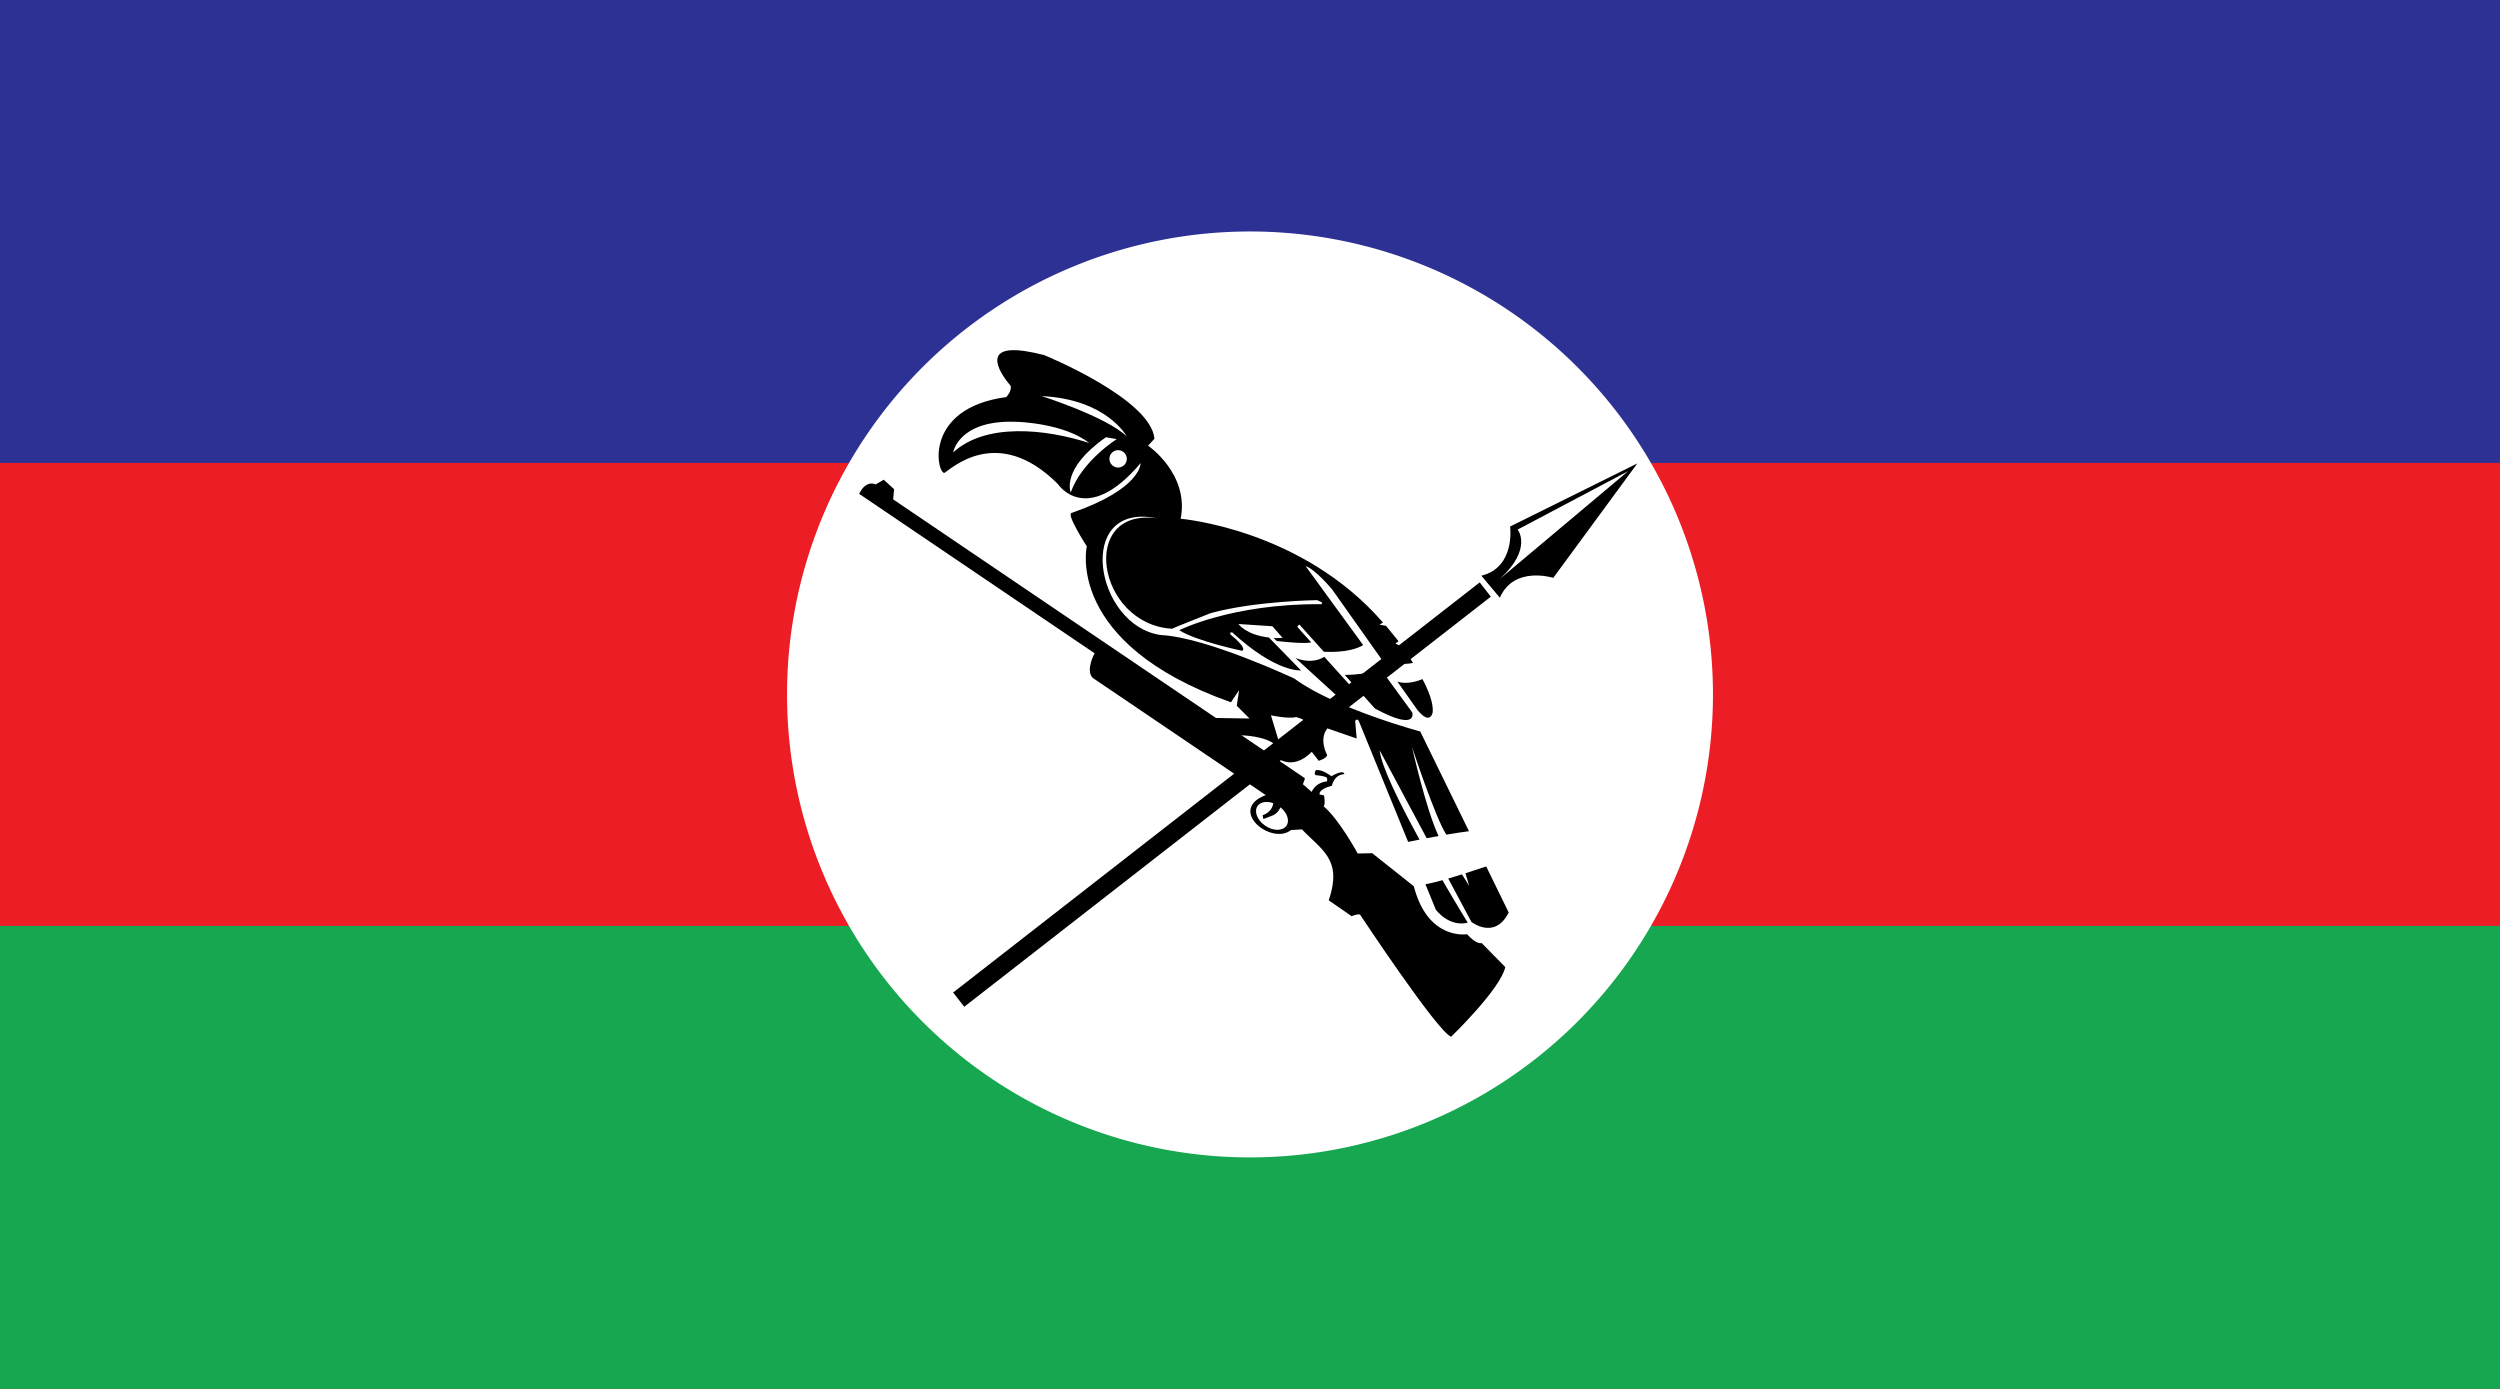<?xml version="1.0" encoding="UTF-8" standalone="no"?>
<svg
   version="1.0"
   width="864"
   height="480"
   id="svg2"
   xml:space="preserve"
   style="fill-rule:evenodd"
   sodipodi:docname="CNO-CNDF Flag.svg"
   inkscape:version="1.1.1 (3bf5ae0d25, 2021-09-20)"
   inkscape:export-filename="D:\Flag\Burma Defence Army Flag.png"
   inkscape:export-xdpi="192"
   inkscape:export-ydpi="192"
   xmlns:inkscape="http://www.inkscape.org/namespaces/inkscape"
   xmlns:sodipodi="http://sodipodi.sourceforge.net/DTD/sodipodi-0.dtd"
   xmlns="http://www.w3.org/2000/svg"
   xmlns:svg="http://www.w3.org/2000/svg"
   xmlns:rdf="http://www.w3.org/1999/02/22-rdf-syntax-ns#"
   xmlns:cc="http://creativecommons.org/ns#"
   xmlns:dc="http://purl.org/dc/elements/1.1/"><sodipodi:namedview
   pagecolor="#ffffff"
   bordercolor="#666666"
   borderopacity="1"
   objecttolerance="10"
   gridtolerance="10"
   guidetolerance="10"
   inkscape:pageopacity="0"
   inkscape:pageshadow="2"
   inkscape:window-width="1920"
   inkscape:window-height="1017"
   id="namedview4848"
   showgrid="false"
   inkscape:zoom="1.4142136"
   inkscape:cx="438.4062"
   inkscape:cy="274.00388"
   inkscape:window-x="-8"
   inkscape:window-y="-8"
   inkscape:window-maximized="1"
   inkscape:current-layer="svg2"
   inkscape:document-rotation="0"
   inkscape:pagecheckerboard="0"
   showguides="false"
   height="480px"><sodipodi:guide
     position="160.221,150.49"
     orientation="1,0"
     id="guide4547" /></sodipodi:namedview><defs
   id="defs4" />
 
<path
   id="rect2968"
   style="fill:#2d3194;fill-opacity:1;stroke-width:1.239"
   d="M 0,0 H 864 V 480 H 0 Z" /><path
   id="rect2966"
   style="fill:#ec1d25;fill-opacity:1;stroke-width:1.239"
   d="M 0,160 H 864 V 480 H 0 Z" /><path
   id="rect2964"
   style="fill:#17a750;fill-opacity:1;stroke-width:0.716"
   d="M 0,320 H 864 V 480 H 0 Z" /><path
   id="path44328"
   style="fill:#ffffff;stroke-width:10.201"
   d="M 592,240 A 160,160 0 0 1 432,400 160,160 0 0 1 272,240 160,160 0 0 1 432,80 160,160 0 0 1 592,240 Z" /><g
   id="g6882-3"
   transform="matrix(0.334,0,0,0.334,4.54,-3.994)"><path
     id="path5003-3"
     style="fill:#000000;fill-opacity:1;stroke:none;stroke-width:1px;stroke-linecap:butt;stroke-linejoin:miter;stroke-opacity:1"
     d="m 1680.606,491.485 -131.645,65.273 c 0,0 5.821,42.247 -29.758,50.902 l 19.134,22.775 c 14.661,-33.553 55.271,-20.534 55.271,-20.534 z m -9.489,7.973 -132.857,111.617 c 34.46,-31.469 18.522,-51.173 18.522,-51.173 z m -153.595,115.133 -544.87,424.356 11.49,14.753 544.87,-424.356 z" /><path
     id="path860-9"
     style="fill:#000000;fill-opacity:1;stroke:none;stroke-width:1px;stroke-linecap:butt;stroke-linejoin:miter;stroke-opacity:1"
     d="m 1376.801,811.639 c -1.084,-0.935 -4.153,-1.29 -12.81,3.478 0,0 -9.667,-7.633 -16.077,-6.184 0,0 -2.608,4.386 0.128,5.154 0,0 10.716,0.742 11.613,3.159 l -0.022,3.241 c 0,0 -10.972,0.17 -16.035,10.854 l -9.082,-7.962 c 0,0 2.112,-4.72 2.04,-6.217 L 910.585,528.687 l 0.991,-10.548 -10.733,-9.802 -8.345,4.843 c 0,0 -9.687,-5.376 -17.107,9.765 L 1119.014,687.932 c 0,0 -9.601,17.383 -2.014,25.416 l 179.118,121.303 c -40.031,15.194 5.535,52.439 26.166,36.174 l 11.306,-0.665 c 21.003,21.944 42.035,31.201 27.72,73.416 l 23.649,16.376 c 0,0 8.418,-3.345 9.067,-1.097 0,0 80.31,121.333 93.906,125.836 0,0 51.135,-49.324 56.037,-72.059 l -24.419,-24.859 c 0,0 -5.001,2.041 -15.141,-9.169 0,0 -40.522,6.935 -55.069,-49.598 l -43.047,-34.219 -15.044,0.307 c 0,0 -19.106,-35.374 -35.296,-48.872 0,0 2.169,-1.064 0.415,-11.299 l -4.481,-0.865 c 0,0 -2.29,-5.169 12.697,-9.132 0,0 1.912,-11.37 12.803,-11.956 0,0 0.065,-0.77 -0.587,-1.332 z m -65.412,35.703 c 6.911,5.64 9.728,13.758 6.198,18.971 -3.838,5.668 -13.664,5.715 -21.948,0.106 -8.284,-5.61 -11.888,-14.753 -8.049,-20.42 2.987,-4.411 9.602,-5.371 16.294,-2.956 -0.196,1.795 -1.577,9.281 -11.074,12.527 l 0.845,3.827 c 8.668,-3.617 13.431,-3.199 17.734,-12.055 z"
     sodipodi:nodetypes="scccccccccccccccccccccccccccccccccsccsscccc" /><path
     id="path868-1"
     style="fill:#000000;fill-opacity:1;stroke:none;stroke-width:1px;stroke-linecap:butt;stroke-linejoin:miter;stroke-opacity:1"
     d="m 1033.068,374.327 c -32.519,1.573 -1.049,36.68 -1.049,36.68 1.907,5.297 -4.393,11.836 -4.393,11.836 -85.081,11.403 -72.211,78.053 -64.121,78.502 5.843,-2.996 54.532,-51.535 117.453,11.387 0,0 29.364,44.945 85.693,-21.572 0,0 1.199,26.367 -71.311,51.535 -6.356,0.636 15.617,34.545 15.617,34.545 0,0 -23.407,100.287 149.178,161.41 l 8.389,-12.584 -2.397,16.18 13.184,13.184 -37.154,-0.6 -2.697,10.561 11.387,-2.471 19.475,9.887 c 0,0 25.768,0.3 35.955,10.188 l 4.795,0.898 -9.588,-31.76 c 0,0 18.277,3.896 25.768,1.799 0,0 10.786,2.096 9.588,6.291 l -31.16,34.158 c 0,0 16.779,17.079 38.053,-4.494 l 7.189,9.287 c 0,0 8.39,-2.397 8.689,-5.992 0,0 -8.988,-16.181 0.301,-27.566 l 30.262,10.488 -1.498,-18.277 c 0,0 2.097,-3.296 3.894,0.6 l 50.879,124.639 c 3.404,-0.702 6.815,-1.397 11.771,-2.373 -20.374,-37.18 -39.654,-75.871 -41.205,-92.348 l 48.609,90.928 c 3.881,-0.742 8.153,-1.476 12.303,-2.225 -13.265,-28.227 -27.525,-92.404 -27.525,-92.404 0,0 24.098,73.663 35.59,90.945 8.136,-1.39 16.206,-2.661 23.4,-3.549 l -50.428,-103.188 c 0,0 -88.136,-23.729 -130.086,-54.662 0,0 -90.89,-42.796 -138.137,-45.127 -68.497,-9.139 -90.273,-138.729 -4.025,-120.766 -81.485,-11.543 -62.463,109.786 15.596,114.248 0.3,-0.599 39.85,-16.18 39.85,-16.18 45.843,-12.584 109.916,-13.426 109.916,-13.426 0,0 8.515,2.797 4.172,4.174 -92.584,-0.599 -146.652,26.971 -146.652,26.971 18.326,11.547 65.256,21.291 65.256,21.291 5.191,-3.178 -11.971,-16.631 -11.971,-16.631 -1.907,-3.39 1.695,-2.33 1.695,-2.33 45.869,42.056 70.975,39.195 70.975,39.195 l -33.156,-34.006 c -23.941,-2.754 -31.568,-13.982 -31.568,-13.982 l 35.17,2.33 10.592,12.076 -9.32,0.213 3.268,2.98 c 4.757,0.556 28.429,3.189 35.648,1.412 l -13.916,-15.41 c -1.271,-1.483 1.693,-2.967 1.693,-2.967 l 25.314,28.127 c 24.69,1.102 36.387,-4.282 40.617,-6.961 l -59.574,-81.76 c 10.593,3.602 27.754,24.578 27.754,24.578 l 51.795,73.207 c 4.886,1.599 18.18,5.217 31.674,2.488 -6.202,-9.68 -11.434,-16.586 -11.434,-16.586 l -6.779,-3.602 3.178,-2.33 -12.924,-15.891 -6.779,-1.271 3.602,-2.117 c -83.899,-97.035 -209.326,-107.418 -209.326,-107.418 9.11,-46.399 -33.686,-75.637 -33.686,-75.637 l 6.566,-7.203 c -3.814,-41.526 -113.984,-86.441 -113.984,-86.441 -15.493,-4.052 -26.404,-5.474 -33.908,-5.111 z m 31.154,47.484 c 67.374,3.178 87.926,41.527 87.926,41.527 -21.822,-20.551 -87.926,-41.527 -87.926,-41.527 z m -29.789,26.506 c 1.825,0.028 3.703,0.09 5.637,0.189 0,0 47.671,1.483 73.307,21.822 -44.761,-14.476 -106.75,-21.296 -140.68,9.746 0,0 5.168,-32.609 61.736,-31.758 z m 96.316,16.08 11.229,1.906 c 0,0 -36.229,22.669 -47.67,55.297 0,0 -10.593,-24.364 36.441,-57.203 z m 12.602,13.348 c 4.971,-10e-6 9,4.029 9,9 0,4.971 -4.029,9 -9,9 -4.971,10e-6 -9,-4.029 -9,-9 0,-4.971 4.029,-9 9,-9 z m 213.305,213.805 c -2.559,1.769 -13.004,7.735 -29.855,1.246 l 42.723,38.979 c 26.907,17.797 16.949,-7.205 16.949,-7.205 z m 56.461,10.135 c -4.743,8.48 -32.744,8.648 -35.287,8.646 l 31.312,34.791 c 44.704,24.153 38.56,4.025 38.56,4.025 z m 45.186,12.98 c -4.354,1.796 -16.409,6.04 -26.051,2.525 l 20.959,29.625 c 13.559,16.314 15.678,1.908 15.678,1.908 0.77,-9.409 -4.311,-22.147 -10.586,-34.059 z m 65.906,193.834 c -5.038,1.74 -12.858,4.325 -21.477,7.07 l 3.846,12.893 -7.455,-11.781 c -4.669,1.464 -9.206,2.927 -14.168,4.359 l 23.977,44.848 c 0,0 24.154,19.068 38.56,-9.746 z m -45.287,14.24 c -6.367,1.745 -12.426,3.241 -17.553,4.225 l 10.699,26.211 c 0,0 13.135,18.22 33.051,13.559 0,0 -11.506,-18.727 -26.197,-43.994 z" /></g></svg>

